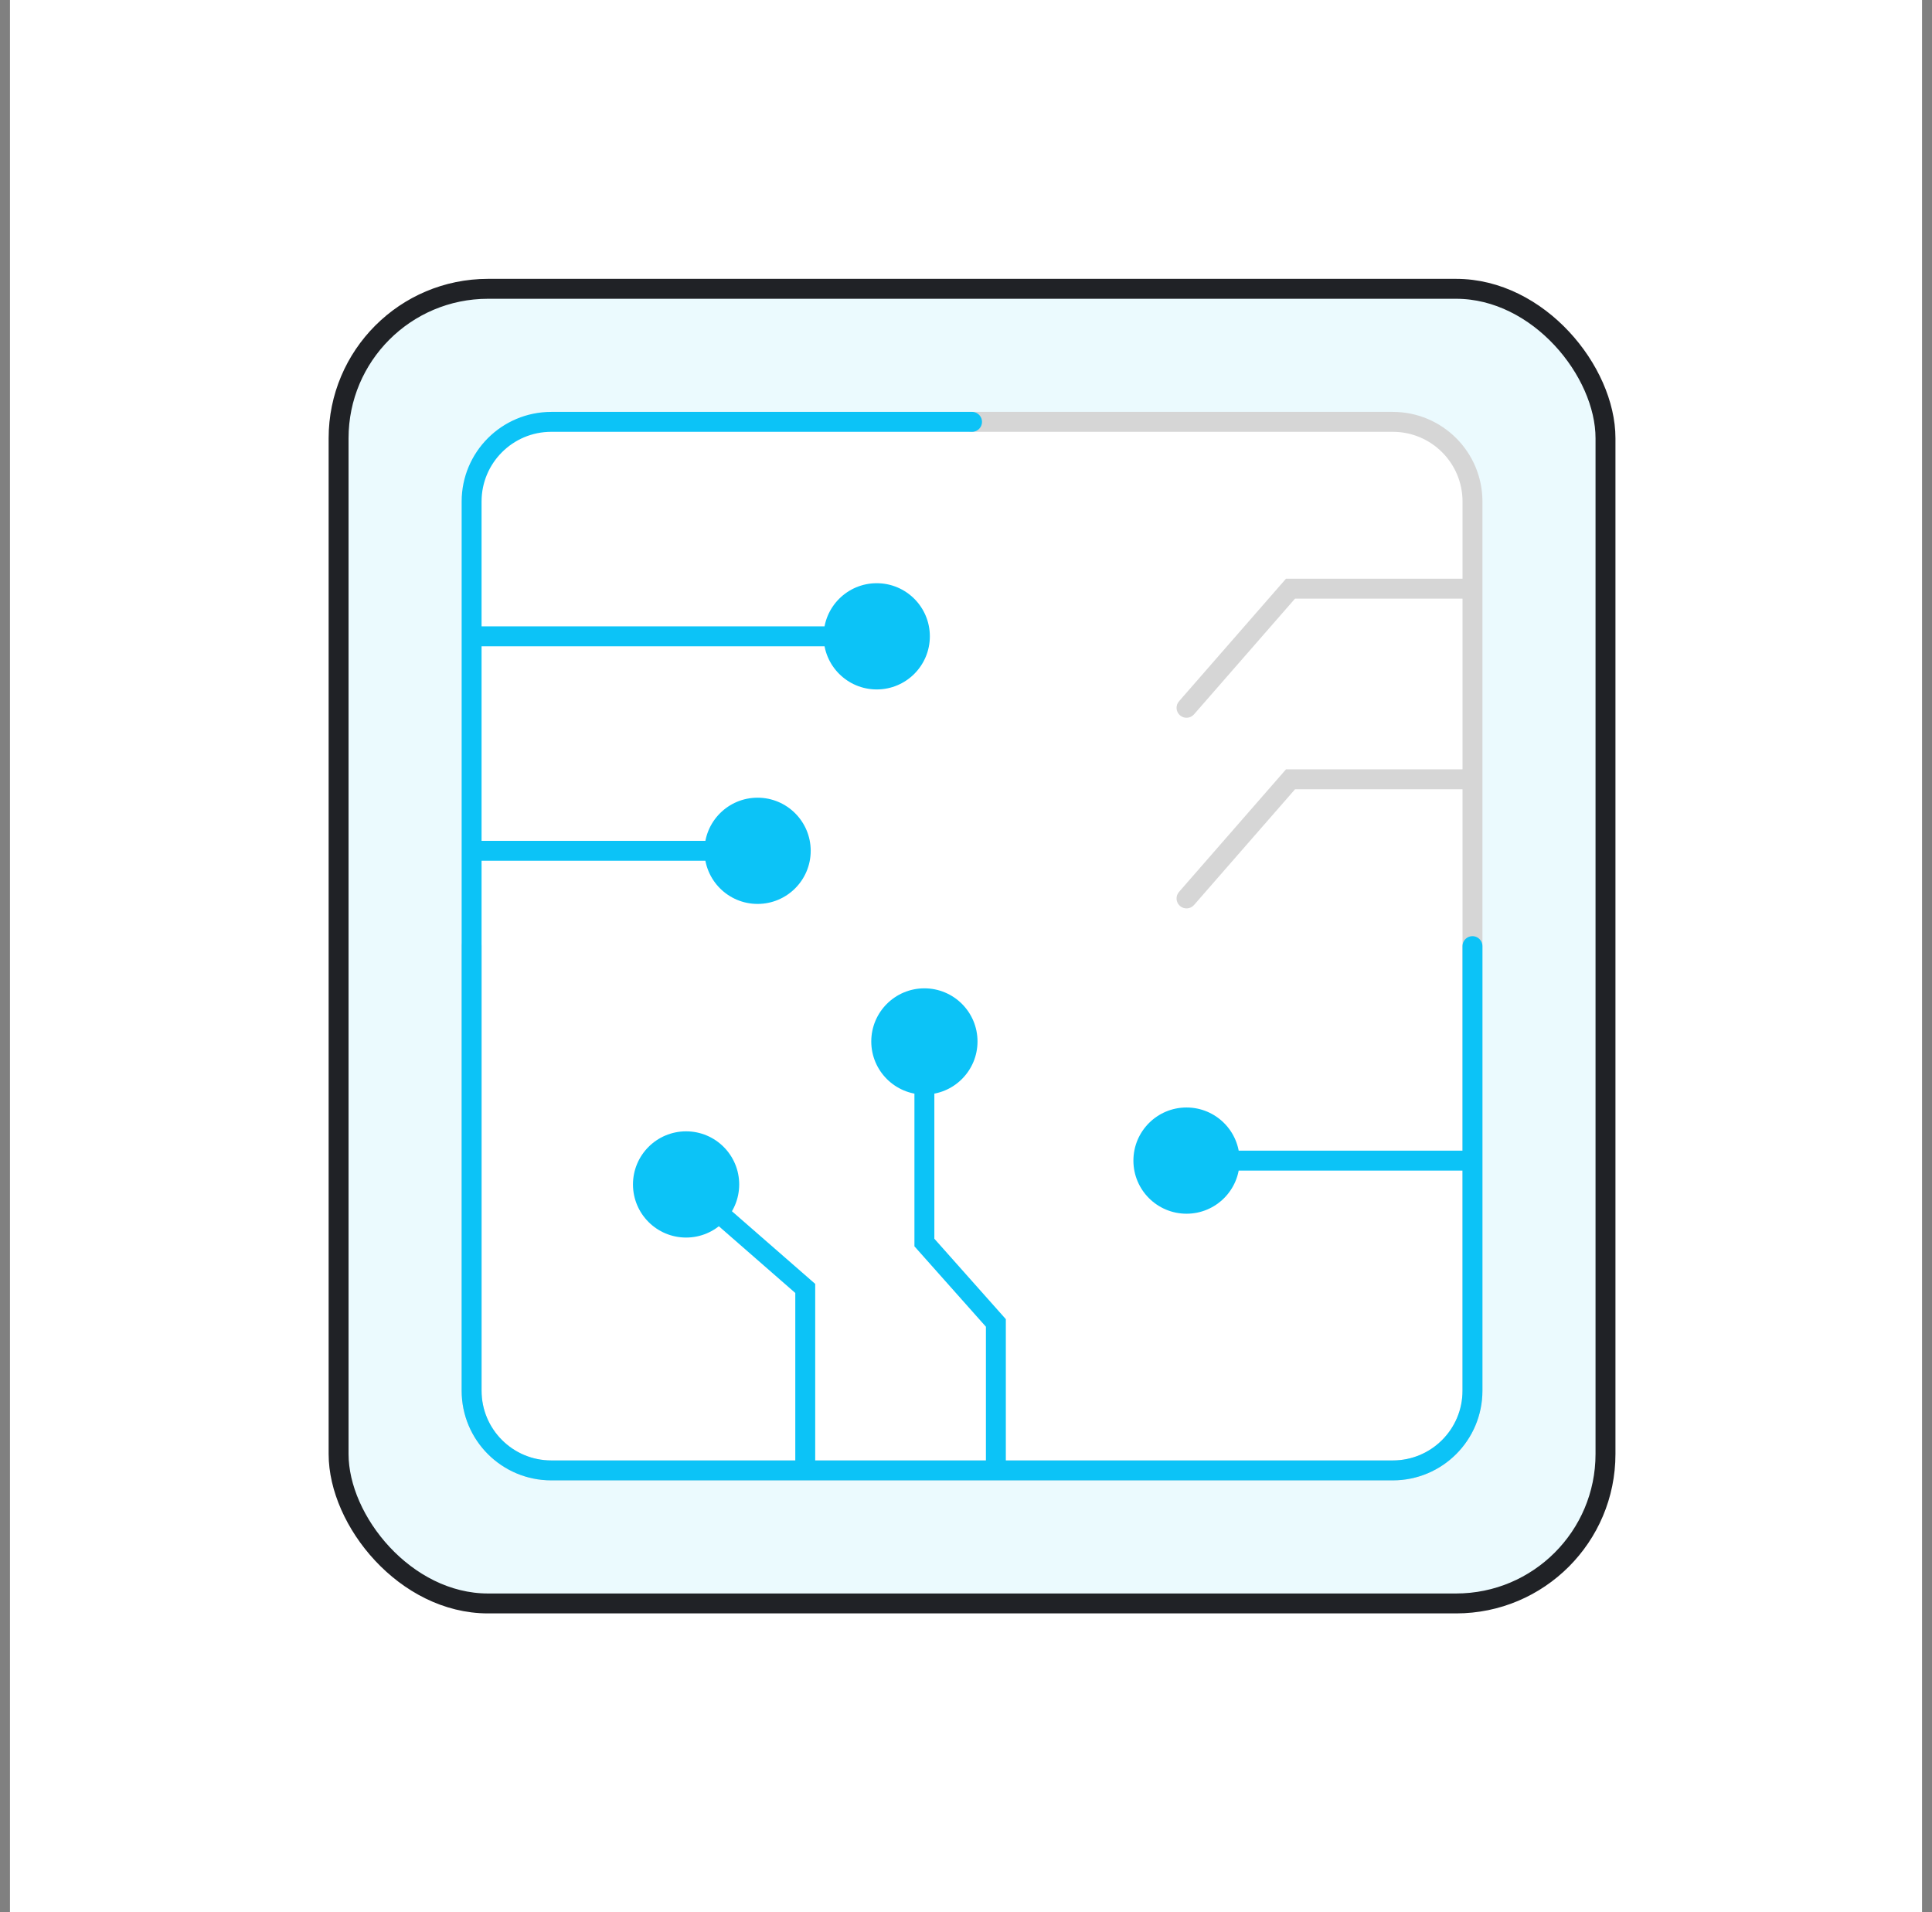 <svg width="97" height="96" viewBox="0 0 97 96" fill="none" xmlns="http://www.w3.org/2000/svg">
<rect x="0" y="0" width="97" height="96" fill="#808080" stroke="none"/>
<rect width="96" height="96" transform="translate(0.5)" fill="white"/>
<rect x="17" y="14.5" width="63.607" height="66" rx="7.5" fill="#0CC3F7" fill-opacity="0.08" stroke="#202226"/>
<path d="M27.679 73.821H69.929C72.138 73.821 73.929 72.031 73.929 69.821V47.5V25.179C73.929 22.969 72.138 21.179 69.929 21.179H48.804H27.679C25.47 21.179 23.679 22.97 23.679 25.179V69.821C23.679 72.031 25.47 73.821 27.679 73.821Z" fill="white"/>
<path d="M48.804 21.179H69.929C72.138 21.179 73.929 22.97 73.929 25.179V69.821C73.929 72.031 72.138 73.821 69.929 73.821H27.679C25.47 73.821 23.679 72.031 23.679 69.821V47.5" stroke="#D6D6D6" stroke-linecap="round"/>
<path d="M41.351 31.946C41.351 33.419 42.545 34.613 44.018 34.613C45.491 34.613 46.685 33.419 46.685 31.946C46.685 30.474 45.491 29.28 44.018 29.28C42.545 29.28 41.351 30.474 41.351 31.946ZM23.679 32.446H44.018V31.446H23.679V32.446Z" fill="#0CC3F7"/>
<path d="M35.369 42.714C35.369 44.187 36.563 45.381 38.036 45.381C39.509 45.381 40.703 44.187 40.703 42.714C40.703 41.242 39.509 40.048 38.036 40.048C36.563 40.048 35.369 41.242 35.369 42.714ZM23.679 43.214H38.036V42.214H23.679V43.214Z" fill="#0CC3F7"/>
<path d="M62.238 58.268C62.238 56.795 61.044 55.601 59.572 55.601C58.099 55.601 56.905 56.795 56.905 58.268C56.905 59.741 58.099 60.934 59.572 60.934C61.044 60.934 62.238 59.741 62.238 58.268ZM73.929 57.768H59.572V58.768H73.929V57.768Z" fill="#0CC3F7"/>
<path d="M46.411 54.952C44.938 54.952 43.744 53.758 43.744 52.286C43.744 50.813 44.938 49.619 46.411 49.619C47.884 49.619 49.078 50.813 49.078 52.286C49.078 53.758 47.884 54.952 46.411 54.952ZM50 66.418L50.374 66.086L50.5 66.228V66.418H50ZM46.411 62.381L46.037 62.713L45.911 62.571V62.381H46.411ZM49.5 73.821V66.418H50.5V73.821H49.5ZM49.627 66.751L46.037 62.713L46.785 62.048L50.374 66.086L49.627 66.751ZM45.911 62.381V52.286H46.911V62.381H45.911Z" fill="#0CC3F7"/>
<path d="M34.447 62.131C32.974 62.131 31.78 60.937 31.78 59.464C31.78 57.992 32.974 56.798 34.447 56.798C35.919 56.798 37.113 57.992 37.113 59.464C37.113 60.937 35.919 62.131 34.447 62.131ZM40.429 64.685L40.758 64.308L40.929 64.458V64.685H40.429ZM39.929 73.821V64.685H40.929V73.821H39.929ZM40.1 65.062L34.118 59.841L34.775 59.088L40.758 64.308L40.1 65.062Z" fill="#0CC3F7"/>
<path d="M59.948 35.864C59.767 36.072 59.451 36.094 59.243 35.912C59.035 35.731 59.013 35.415 59.195 35.207L59.948 35.864ZM64.792 29.554L64.416 29.225L64.565 29.054H64.792V29.554ZM73.929 30.054H64.792V29.054H73.929V30.054ZM65.169 29.882L59.948 35.864L59.195 35.207L64.416 29.225L65.169 29.882Z" fill="#D6D6D6"/>
<path d="M59.948 45.436C59.767 45.644 59.451 45.665 59.243 45.484C59.035 45.302 59.013 44.986 59.195 44.778L59.948 45.436ZM64.792 39.125L64.416 38.796L64.565 38.625H64.792V39.125ZM73.929 39.625H64.792V38.625H73.929V39.625ZM65.169 39.454L59.948 45.436L59.195 44.778L64.416 38.796L65.169 39.454Z" fill="#D6D6D6"/>
<path d="M48.803 21.179H27.678C25.469 21.179 23.678 22.969 23.678 25.179V69.821C23.678 72.031 25.469 73.821 27.678 73.821H69.928C72.138 73.821 73.928 72.031 73.928 69.821V47.5" stroke="#0CC3F7" stroke-linecap="round"/>
</svg>
